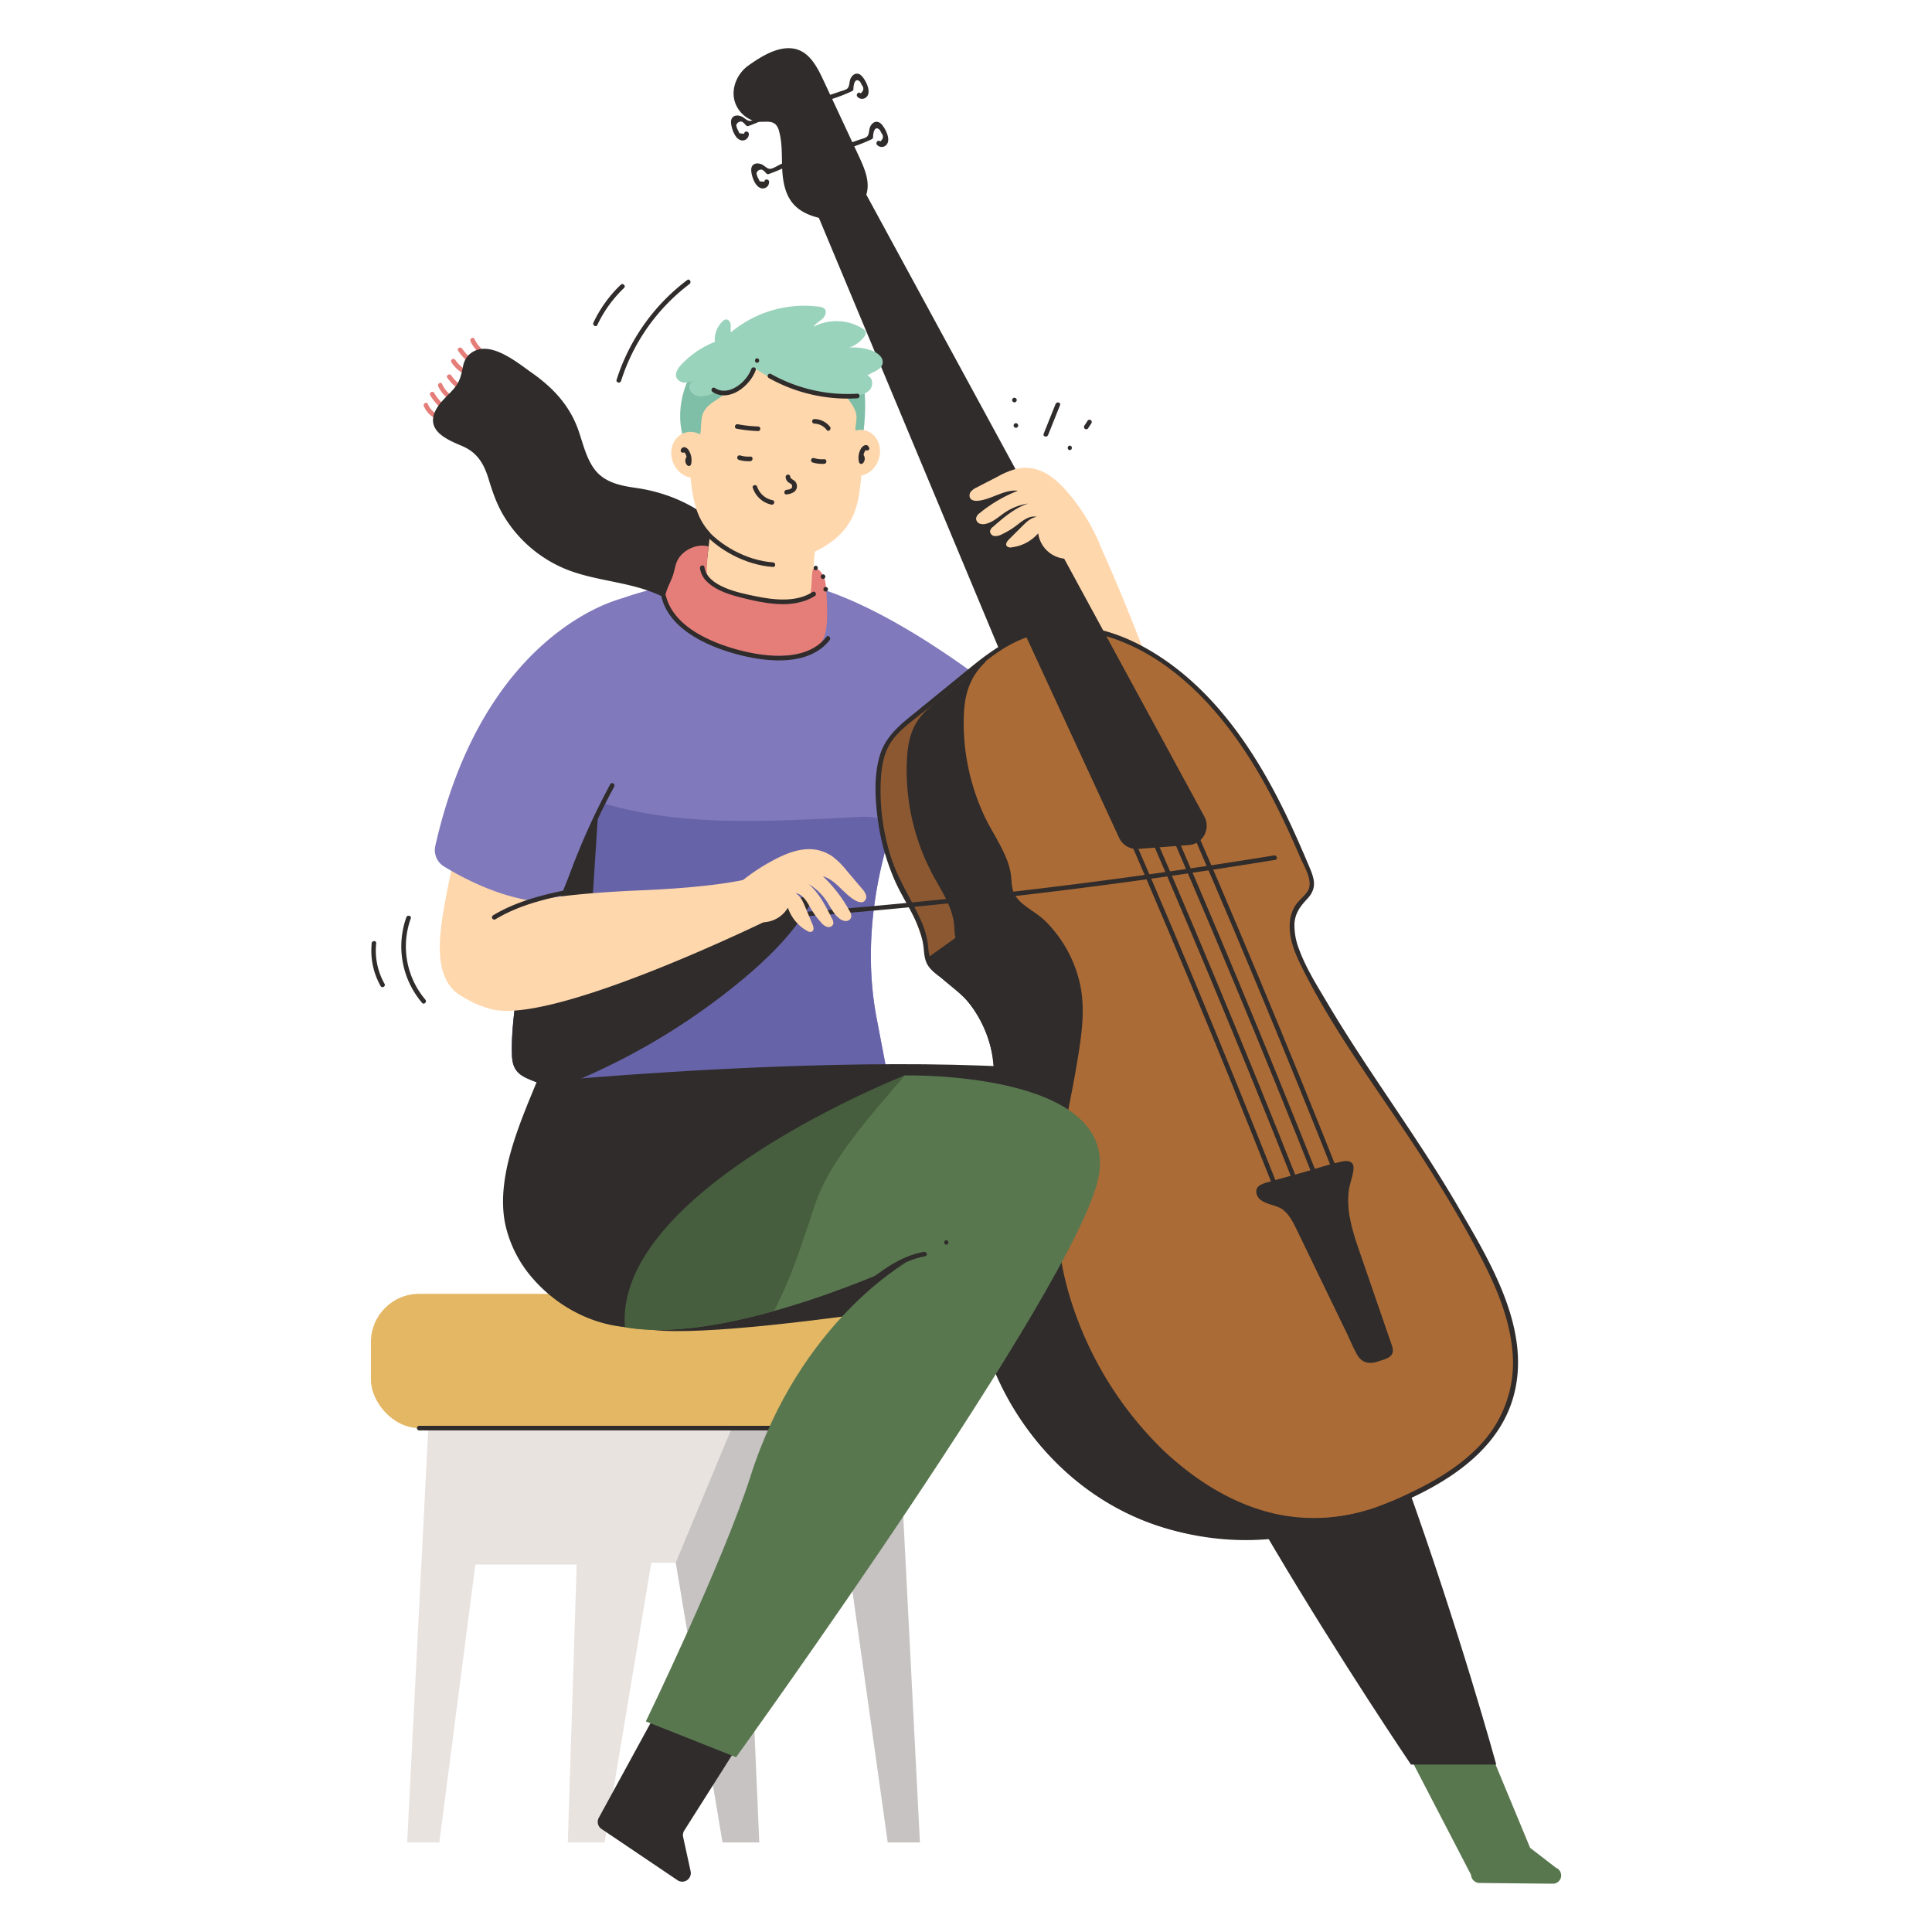 <svg xmlns="http://www.w3.org/2000/svg" id="art" viewBox="0 0 1000 1000"><defs><style>.cls-1{fill:#e57d79;}.cls-2{fill:#c6c3c2;}.cls-3{fill:#e9e3e0;}.cls-4{fill:#e3b764;}.cls-5{fill:#2f2c2b;}.cls-6{fill:#ffd7ad;}.cls-7{fill:#8079bc;}.cls-8{fill:#6763a8;}.cls-9{fill:#59774f;}.cls-10{fill:#ab6b36;}.cls-11{fill:#8c5831;}.cls-12{fill:#465e3d;}.cls-13{fill:#80bfa7;}.cls-14{fill:#9ad3bb;}</style></defs><path class="cls-1" d="M219.39,210.25a12.65,12.65,0,0,0,6.58,6.63c1.39.61,2.6-1.44,1.2-2a10.81,10.81,0,0,1-5.73-5.78c-.6-1.4-2.65-.19-2.05,1.2Z"></path><path class="cls-1" d="M222.69,204.59a25.11,25.11,0,0,0,6.73,7.52c1.23.92,2.41-1.14,1.2-2.05a22.08,22.08,0,0,1-5.87-6.67,1.19,1.19,0,0,0-2.06,1.2Z"></path><path class="cls-1" d="M226.84,199.94a16.06,16.06,0,0,0,7,7.57c1.35.73,2.55-1.32,1.2-2a14,14,0,0,1-6.19-6.72c-.62-1.39-2.67-.19-2,1.2Z"></path><path class="cls-1" d="M231.52,195.52a25.77,25.77,0,0,0,6.25,6.25c1.25.88,2.44-1.18,1.2-2.05a22.12,22.12,0,0,1-5.39-5.4c-.88-1.24-2.94,0-2.06,1.2Z"></path><path class="cls-1" d="M233.62,187.5a18,18,0,0,0,7.53,6.52c1.38.64,2.59-1.41,1.2-2.05a15.85,15.85,0,0,1-6.68-5.67c-.84-1.27-2.9-.08-2,1.2Z"></path><path class="cls-1" d="M237.15,181.62a32.67,32.67,0,0,0,3.57,4.31c1.11,1.1,2.31,2.56,4,2.21,1.5-.31.87-2.61-.63-2.3-.13,0-.93-.86-1.06-1-.48-.45-.95-.93-1.4-1.41a30.8,30.8,0,0,1-2.44-3c-.87-1.24-2.93-.06-2,1.2Z"></path><path class="cls-1" d="M243.5,176.64a19,19,0,0,0,9,9c1.37.65,2.58-1.4,1.2-2.06a17,17,0,0,1-8.11-8.12c-.66-1.38-2.71-.18-2.05,1.2Z"></path><polyline class="cls-2" points="463.95 714.97 476.15 953.64 459.49 953.64 439.14 808.82 386.7 808.82 393 953.64 373.96 953.64 349.77 808.82 293.79 808.82 293.79 666"></polyline><polyline class="cls-3" points="222.93 714.97 210.74 953.64 227.4 953.64 246.05 809.82 298.48 809.82 293.89 953.64 312.93 953.64 337.12 808.82 349.77 808.82 409.23 666"></polyline><rect class="cls-4" x="191.99" y="669.67" width="271.09" height="69.51" rx="24.98"></rect><path class="cls-5" d="M438.1,738H217a1.19,1.19,0,0,0,0,2.38H438.1a1.19,1.19,0,0,0,0-2.38Z"></path><path class="cls-5" d="M342.25,881.73l-32.24,59a4.42,4.42,0,0,0,1.33,5.93l39.31,26.52a4.43,4.43,0,0,0,6.81-4.62l-3.88-17.76a4.49,4.49,0,0,1,.71-3.5l25.49-40.25"></path><path class="cls-6" d="M605,443.74c-8.87,12.47-27.74,11.72-35.88-1.24-11-17.52-23.07-49-20.34-93.91,3.9-64.17-5.22-69-5.22-69l24.66.09s54.08,117.37,43.94,149.15A53.47,53.47,0,0,1,605,443.74Z"></path><path class="cls-6" d="M533.07,449c-16.37-10.29-68.72-49.71-82.07-63.69L491,340c19.31,15.37,66.46,54.68,83.14,72.87,8.39,9.14,17,21.1,13.13,32.9-3.26,10-14.79,15.34-25.25,14.71S541.94,454.53,533.07,449Z"></path><path class="cls-7" d="M404.46,300.82s39.67-2.73,129.05,70.57a9.89,9.89,0,0,1,3,11.11c-5,13.22-18.1,42.38-41.29,54.81a9.87,9.87,0,0,1-10.05-.42c-17.95-11.64-82.78-54.25-89.13-66.35C388.65,356.47,365.13,300,404.46,300.82Z"></path><path class="cls-5" d="M519.59,341.91l-99.9-239.1a7.71,7.71,0,0,1,1.06-7.74l5.67-7.15S487.91,207.38,490,207.22s67.65,134.7,67.65,134.7"></path><path class="cls-6" d="M543.6,279.13a40.35,40.35,0,0,1,2.57,24.48,2.28,2.28,0,0,1-1,1.7,2.08,2.08,0,0,1-1,.17c-6-.05-11.43-4-15.08-8.83s-5.93-10.48-8.8-15.78c-4.11-7.6-9.55-14.71-11.44-23.14A2.15,2.15,0,0,1,509,256a2.12,2.12,0,0,1,1.21-.67,17.2,17.2,0,0,1,18.65,7.37"></path><path class="cls-7" d="M272.18,444c.72-13.51,1.48-27.05,1.68-40.57.22-14.51-1.24-29.24,2.39-43.48,4.67-18.34,13-34.7,30.45-43.56,30.75-15.65,66.37-19.17,100-12,27.41,5.86,69,20.31,78.65,50.13,6.1,18.94-8.84,37.1-15.91,53.53-15.76,36.64-23.26,79.33-15.71,118.85l15.9,83.23s-131.94-27.22-191.86-50c-7.92-3-12.44-5-12.75-13.94-.55-15.54,2.7-30.78,3.79-46.23q1.78-25.62,3.16-51.27C272,447.14,272.09,445.56,272.18,444Z"></path><path class="cls-8" d="M453.69,526.88c-5.94-31.1-2.56-64.16,6.83-94.69a12.22,12.22,0,0,0-1.71-5.38c-2.7-4-8.38-4.19-13.19-4-48.84,2.27-99.46,6.4-145.13-11.06l-28.42,36c0,.07-.07.15-.1.23,0,.25,0,.49,0,.74q-1.35,25.65-3.16,51.27c-1.09,15.45-4.34,30.69-3.79,46.23.31,9,4.83,10.94,12.75,13.94C308.88,572,359.49,585,400.91,594.79a159.79,159.79,0,0,0,31.74-9.13c10.34-4.22,20.62-10.06,26.53-19.53.55-.87,1-1.77,1.5-2.68Z"></path><path class="cls-5" d="M366.63,472.81q-31.1,6.84-61.48,16.48,2.31-35.68,4.61-71.37c-12.32,14.29-20.73,31.45-29,48.4-3.81,7.81-7.63,15.64-11.3,23.53L268.77,500c-1.09,15.45-4.34,30.69-3.79,46.23.31,9,4.83,10.94,12.75,13.94,3,1.16,6.3,2.33,9.69,3.51a342.94,342.94,0,0,0,96.25-56.15c15.12-12.54,29.41-26.71,38.3-44.23Z"></path><path class="cls-9" d="M805.37,966.75,792,956.45,771.65,907.4l-43.9-1.83,33.66,64.85a4.44,4.44,0,0,0,4.39,4.21l37.86.37a4.28,4.28,0,0,0,1.71-8.25Z"></path><path class="cls-5" d="M277.74,560.17s296.29-28.94,350,15c69.67,57,146.72,338.15,146.72,338.15H730.3S586.7,701.42,592.1,649.52s-14.46,7.75-26.34,11.36c-2.67.82-204.07,37.06-235.35,26Z"></path><path class="cls-10" d="M522,332.77a77,77,0,0,0-12.44,8.36l-32.39,26.48c-6.26,5.12-12.63,10.36-17,17.19-5.93,9.36-7.46,21-6.4,32,2.35,24.61,16.46,46.36,23.81,70,1.55,5,2.88,10.2,6.12,14.28,2.57,3.24,6.13,5.49,9.38,8a58.87,58.87,0,0,1,21,33.64c4.7,21.94-3.43,44.28-7.71,66.3-6.89,35.51-3.45,73.33,12,106s43.31,59.83,77.29,72.21c45.15,16.45,96.37,6,139.25-15.72,19.89-10,39.08-24.27,46.39-46.22,11.25-33.81-11.13-71.45-27.56-99.78-24.58-42.39-55.49-81.31-78.38-124.52-5.52-10.43-10.27-24-2.84-33.19,2.46-3,6.21-5.49,6.69-9.36.27-2.15-.58-4.26-1.41-6.26-12.09-29-25.6-58-45.84-82C603.6,336.36,561,311.86,522,332.77Z"></path><path class="cls-11" d="M601.68,751.88c-34.35-32.45-56.54-82.67-56.39-126.46.12-33,11.32-65.07,13.83-98a64.12,64.12,0,0,0-26.69-56.34c-3.49-2.44-7.45-4.78-9.06-8.73-1.06-2.59-.91-5.5-1.18-8.29-.91-9.32-6.5-17.39-11-25.63a114.79,114.79,0,0,1-13.56-58.89c.29-6.79,1.25-13.77,4.68-19.63a35.12,35.12,0,0,1,6.69-8l-36.79,29.65c-4.84,3.91-9.79,7.93-12.92,13.3-3.43,5.87-4.39,12.85-4.68,19.64a114.73,114.73,0,0,0,13.56,58.88c4.45,8.25,10,16.32,10.94,25.64.28,2.79.13,5.7,1.19,8.29,1.6,3.95,5.57,6.29,9.06,8.73a64.12,64.12,0,0,1,26.69,56.34c-1,12.66-5.72,24.67-8.72,37-13.92,57.13,2,125.64,48.2,164.31,37.61,31.5,88.13,40,134,25.12a322.49,322.49,0,0,0,31-11.88C675.89,796.78,633.55,782,601.68,751.88Z"></path><path class="cls-5" d="M549,570.91l4.18-3.88c2.54-13.14,5-26.3,6-39.6a64.12,64.12,0,0,0-26.69-56.34c-3-2.07-6.25-4.08-8.17-7l-44.37,31.82a9.39,9.39,0,0,0,.46,1.45c1.6,3.95,5.57,6.29,9.06,8.73a64.12,64.12,0,0,1,26.69,56.34c-.91,11.94-5.19,23.31-8.19,34.92Z"></path><path class="cls-5" d="M543.57,747c27.88,23.35,89.55,40.42,124.47,38.34-24.69-3-47.38-15.49-66.36-33.41-34.35-32.45-56.54-82.67-56.39-126.46.12-33,11.32-65.07,13.83-98a64.12,64.12,0,0,0-26.69-56.34c-3.49-2.44-7.45-4.78-9.06-8.73-1.06-2.59-.91-5.5-1.18-8.29-.91-9.32-6.5-17.39-11-25.63a114.79,114.79,0,0,1-13.56-58.89c.29-6.79,1.25-13.77,4.68-19.63a26.18,26.18,0,0,1,1.65-2.49L487,361.18c-4.85,3.9-9.8,7.93-12.93,13.3-3.43,5.87-4.39,12.84-4.68,19.63A114.79,114.79,0,0,0,482.91,453c4.45,8.24,10,16.31,10.95,25.63.27,2.79.12,5.7,1.18,8.3,1.6,3.94,5.57,6.29,9.06,8.73A64.1,64.1,0,0,1,530.79,552c-1,12.66-5.71,24.68-8.72,37C508.15,646.13,497.4,708.28,543.57,747Z"></path><path class="cls-5" d="M482.9,501.86c6.06,7,14.35,11.33,20,18.94a58,58,0,0,1,10.76,25.87c3.37,22.46-5.45,44.49-9.16,66.32-6.31,37.2-1.46,76.79,16.74,110.13,16.1,29.51,42.45,53.69,74.18,65.27,35.93,13.12,75.83,9,111.31-3.48,30-10.59,66.32-27.72,76.28-60.83,10.53-35-11.7-70.92-28.62-100-21-36.07-46.36-69.4-67.6-105.34-5.14-8.7-10.79-17.6-14.29-27.13A34.13,34.13,0,0,1,670,478.17c.31-5.49,3-9.06,6.63-12.92,5.81-6.21,3.29-11.32.26-18.5-3.87-9.14-7.89-18.22-12.26-27.13-16.14-32.94-38.18-65.06-70.67-83.66C580.07,328,564.12,322.87,548,324c-18,1.25-31.89,10.24-45.47,21.34l-26.22,21.44c-1.18,1,.51,2.64,1.68,1.68l24.68-20.17c8-6.57,15.85-13.09,25.5-17.15,16-6.73,33.56-6,49.68-.12,34.56,12.67,59.73,43.84,77,75.07,4.67,8.42,8.91,17.07,12.9,25.83,1.82,4,3.58,8,5.31,12,2,4.66,7,12.45,3.75,17.39-1.85,2.82-4.74,4.76-6.52,7.66a19.43,19.43,0,0,0-2.72,9.19c-.4,7.2,2.33,14.39,5.44,20.76,17.32,35.54,42,67.44,63.34,100.56,9.93,15.38,19.41,31.1,28,47.23,8.76,16.35,16.84,34,18.49,52.71a61.88,61.88,0,0,1-17.17,49c-11.68,12.24-27,20.46-42.27,27.28-34.92,15.56-75,23.64-112.74,14.8-34-8-63.2-30.19-82-59.35-20.52-31.84-27.67-70.93-23.29-108.28,2.34-19.92,9.36-39,11-59,1.37-17-2.64-33.62-13.59-46.92-5.35-6.49-12.84-10.43-18.26-16.72-1-1.16-2.67.53-1.68,1.68Z"></path><path class="cls-5" d="M602.5,751.05A185.85,185.85,0,0,1,557,681c-10.07-27.33-12.4-55.22-8.07-84,2.41-16,6.09-31.88,8.71-47.91,2.21-13.46,4.34-27.26,1.14-40.74a66,66,0,0,0-17.91-31.79c-4.51-4.41-11.49-7.41-15.08-12.53-2.47-3.52-2-7.67-2.61-11.73a37.6,37.6,0,0,0-2.71-9c-3.19-7.5-7.88-14.26-11.29-21.66a114.18,114.18,0,0,1-8.21-25.42,111.65,111.65,0,0,1-2.06-26.62c.46-10.59,3.22-19.34,11-26.8,1.13-1.08-.52-2.62-1.68-1.68L476,367c-8.33,6.71-17.2,13.06-20.51,23.72-3.24,10.46-2.56,22.54-1.17,33.25a116.8,116.8,0,0,0,9,32.15c5.11,11.54,13.47,21.67,14.75,34.57.38,3.91.59,7.26,3.24,10.39,3.29,3.88,8.17,6.22,12,9.5,17.93,15.37,24.86,39.42,20,62.18-2.45,11.44-6.53,22.45-8.77,34A176.36,176.36,0,0,0,501.4,635a181,181,0,0,0,7.6,58c11.59,38.18,36.72,71.32,72.76,89.33a141.67,141.67,0,0,0,67.32,14.75A146.15,146.15,0,0,0,683,792c12.78-3.46,25.79-7.39,37.94-12.66l-1.2-2.06c-20.3,8.82-42.52,11.05-64,5.19-20.22-5.53-38.07-17.25-53.26-31.45-1.11-1-2.8.63-1.68,1.68,15.86,14.83,34.6,27,55.8,32.45,21.66,5.59,43.89,3.05,64.3-5.81,1.4-.61.19-2.66-1.2-2.06-11.26,4.89-23.27,8.38-35.06,11.79a144.38,144.38,0,0,1-30.87,5.38,140,140,0,0,1-61-9.78c-38.16-15.42-66.1-47.53-79.42-86.09a177.63,177.63,0,0,1-9.62-56.33c-.19-20.84,4.16-40.13,9.69-60.07,5.42-19.5,5.58-38.79-4.78-56.75a64.19,64.19,0,0,0-17.38-19.55c-5.67-4.18-10-6.64-10.71-14.35a42.69,42.69,0,0,0-3.12-13.35c-5-11.78-12.28-22.07-16.23-34.4a113.11,113.11,0,0,1-5.33-39.3c.3-7.11,1.36-14.44,5.41-20.47,3.82-5.7,9.63-9.84,14.9-14.1l33.72-27.18-1.68-1.68c-11,10.55-12.4,24.34-11.66,39a116.46,116.46,0,0,0,10.55,42.76c3.3,7.15,7.81,13.69,11,20.91a38.52,38.52,0,0,1,3.11,12.9c.22,2.92.54,5.69,2.17,8.2,3.31,5.08,9.76,7.86,14.16,11.86a62.87,62.87,0,0,1,13.19,17c7.43,14,8.15,28.56,6.2,44-2.18,17.24-6.16,34.19-9.1,51.31-2.6,15.12-4.41,30.47-3.39,45.82a164.64,164.64,0,0,0,7.73,39.43c9.5,29.56,26.21,57,48.7,78.5C601.93,753.79,603.61,752.11,602.5,751.05Z"></path><path class="cls-5" d="M601.68,751.88c-18.51-17.48-33.47-40.12-43.33-64.14l-38.09,30.44a140.53,140.53,0,0,0,35.32,45.52c37.61,31.5,88.13,40,134,25.12a322.49,322.49,0,0,0,31-11.88C675.89,796.78,633.55,782,601.68,751.88Z"></path><path class="cls-5" d="M407.86,470.55a5.51,5.51,0,0,0,.9,7.38,1.22,1.22,0,0,0,1.68,0,3,3,0,0,0-2.2-5.32c-1.48.16-1.54,2.49,0,2.37q98.36-7.41,196.06-21.37,27.93-4,55.76-8.54c1.51-.24.87-2.53-.63-2.29q-124.89,20.31-251.19,29.83V475l.52,1.27h1.68l-.53-4.5c.81-1.3-1.24-2.49-2.05-1.2Z"></path><path class="cls-5" d="M719.53,697.44q-8.28-24-16.57-48.08c-3.46-10-7-20.38-6.24-31A63.37,63.37,0,0,1,699.39,605a2.48,2.48,0,0,0-3.06-3.08c-12.75,3.62-29.89,8.3-42.71,11.93a3.07,3.07,0,0,0-1.64,4.76,7.33,7.33,0,0,0,2.1,2c2.69,1.62,6,2,8.76,3.41,4.65,2.41,7.23,7.44,9.51,12.15l31.28,64.66a6.4,6.4,0,0,0,7.93,3.23L717.3,702a3.94,3.94,0,0,0,2.47-1.75A3.86,3.86,0,0,0,719.53,697.44Z"></path><path class="cls-5" d="M720.68,697.12l-15.94-46.23c-2.45-7.1-5-14.25-6.25-21.69a46.33,46.33,0,0,1-.43-12.5c.43-3.92,2.22-7.81,2.52-11.67.3-4-2.86-4.49-6-3.82-7,1.5-13.86,3.88-20.73,5.79q-8.82,2.44-17.63,4.91c-3.11.87-7,2.11-5.77,6.23,1.57,5.16,9.33,5.12,13,7.6,3.95,2.68,6,7.27,8.06,11.42,1.91,3.92,3.8,7.86,5.7,11.79l19.83,41c1.83,3.77,3.41,7.86,5.55,11.47,2.5,4.2,6.36,4.72,10.71,3.27s8.8-2.24,7.37-7.55a1.19,1.19,0,0,0-2.29.63c.83,3.1-5,4.73-7.14,5.14-3.2.64-4.69.17-6.66-2.83a23.82,23.82,0,0,1-1.37-2.83l-6.29-13-16.94-35c-3.66-7.57-7.42-19.09-14-24.51a16.45,16.45,0,0,0-4.29-2.5c-2.47-1-12.1-2.46-6.36-7.59,1.33-1.19,5.15-1.45,6.86-1.93l8.94-2.48,16.42-4.57c1.77-.49,5.84-2.55,7.63-2.13,4.48,1,1.16,8.26.72,11.18-2,13.39,2.85,26.24,7.14,38.68q7.67,22.2,15.31,44.38C718.88,699.19,721.18,698.57,720.68,697.12Z"></path><path class="cls-5" d="M571.37,404.22q45.5,103.66,87.18,209c.55,1.41,2.85.79,2.29-.63Q619.07,507,573.42,403c-.61-1.4-2.66-.19-2,1.2Z"></path><path class="cls-5" d="M582.73,404.22q45.51,103.66,87.18,209c.56,1.41,2.86.79,2.29-.63Q630.42,507,584.79,403c-.62-1.4-2.67-.19-2.06,1.2Z"></path><path class="cls-5" d="M594.1,404.22q45.49,103.66,87.18,209c.55,1.41,2.85.79,2.29-.63Q641.78,507,596.15,403c-.61-1.4-2.66-.19-2,1.2Z"></path><path class="cls-5" d="M605.46,404.22q45.51,103.66,87.18,209c.56,1.41,2.86.79,2.29-.63Q653.16,507,607.51,403c-.61-1.4-2.66-.19-2,1.2Z"></path><path class="cls-9" d="M468.27,556.64s110.89-2.56,100.38,52.44S381,909.53,381,909.53L334.28,891s40.07-82.63,54.22-127c25.57-80.16,81.09-110.85,81.09-110.85s-91.9,43.44-146.14,33.77,0-77.06,0-77.06"></path><path class="cls-12" d="M306.57,636.74a154.13,154.13,0,0,0-5.67,22.1c-.48,2.68-.89,5.39-1.23,8.11,1.44,9.48,8,17.15,23.78,20,22.34,4,51.06-1,77.13-8.34,9.22-17.48,15.14-36.69,21.42-55.52,7.66-23,30.66-47.92,46.27-66.41L323.45,609.85A158,158,0,0,0,306.57,636.74Z"></path><path class="cls-5" d="M468.27,556.64c-57.87-3.5-155.31,5.65-190.53,3.53-9.38,22.74-22.34,52.31-15.41,76.75a63,63,0,0,0,10.1,20.69c11.67,15.59,29.93,26.8,49.37,29.09a6.49,6.49,0,0,1,1.65.21C317.93,615.68,468.27,556.64,468.27,556.64Z"></path><path class="cls-6" d="M282.71,485.16c7.22-17.93,26.51-80.57,29.12-99.72L252.91,372.2C246.29,396,231.15,455.47,228.3,480c-1.43,12.32-1.38,27,8.66,34.35,8.48,6.16,21,3.75,29.08-2.9S278.79,494.88,282.71,485.16Z"></path><path class="cls-7" d="M322.61,309.58s-71.83,15.52-97.3,128.28a9.88,9.88,0,0,0,4.47,10.59c12,7.39,40.32,22.32,66.26,17.87,3.55-.6-8.09,4.22-6.91.81,7-20.2,46.55-101,44.13-114.42C330.44,337.07,365.2,296.31,322.61,309.58Z"></path><path class="cls-5" d="M345.53,308.88c-15.71-9.06-35.14-8.62-52-15.3a65.83,65.83,0,0,1-37.79-40.25c-2.36-7.23-3.82-15.49-9.82-20.16-6.69-5.2-18.36-5.53-20.32-13.78-2.24-9.36,11.2-14.84,14.1-24,.94-3,.73-6.29,2.26-9,2.08-3.68,6.88-5.07,11-4.4s7.85,3,11.41,5.24c12.05,7.64,24.68,15.91,30.95,28.73,5.31,10.83,6.06,24.77,15.69,32,6.74,5.09,15.82,5.23,24.13,6.69a71.23,71.23,0,0,1,53.16,43.77"></path><path class="cls-5" d="M346.13,307.85c-12-6.67-25.64-8.32-38.85-11.39-13.89-3.22-26.36-9.18-36.23-19.69a64.28,64.28,0,0,1-11.22-16.39c-2.91-6.15-4.15-12.82-6.76-19.06-1.81-4.33-4.43-8-8.49-10.48-4.43-2.67-9.81-3.59-14-6.6-12-8.5,6.46-19.27,9.79-27.18,1.2-2.83,1.06-6,2.19-8.79,1.88-4.69,7.08-6,11.71-4.82,6.55,1.68,12.79,6.7,18.3,10.48,6.18,4.24,12.15,8.95,16.84,14.84,4.31,5.41,6.75,11.56,8.85,18.09,3.32,10.33,6.9,20.87,17.83,25.19,6.91,2.73,14.52,2.73,21.71,4.33a68.48,68.48,0,0,1,20.05,8,70.34,70.34,0,0,1,29.39,34.36c.56,1.4,2.86.79,2.29-.64-10.26-25.86-33.3-41.68-60.31-45.55-8.24-1.17-16.61-2.85-21.76-10-4-5.61-5.63-12.56-7.79-19-4.49-13.36-13.17-22.71-24.58-30.72-7.84-5.5-22.74-18.11-32.38-9.19a11.12,11.12,0,0,0-3.06,6.1c-.88,4.18-1.53,7.49-4.29,10.91-3.24,4-7.76,7.27-10,12-5,10.43,6.28,15,13.86,18.22,7.94,3.4,11.28,9.21,13.74,17.26,1.92,6.31,4,12.39,7.32,18.12a67.3,67.3,0,0,0,33,28.51c16.81,6.66,35.69,6.29,51.71,15.18,1.34.74,2.54-1.31,1.2-2.06Z"></path><polygon class="cls-6" points="374.56 216.82 361.82 325.09 417.95 328.99 426.08 236.13 374.56 216.82"></polygon><path class="cls-6" d="M444.05,196.48c-3.68-9.79-12.37-14.71-22.52-17.76a70.1,70.1,0,0,0-27.78-2.42c-16.07,1.77-33.94,7.36-36.78,25.44-1,6.2-.66,12.59-.76,18.84a216.65,216.65,0,0,0,1.49,29.14c.81,6.84,2,13.8,5.35,19.82,4.49,8.08,12,13.28,20.58,17,2.25,1,4.57,1.82,6.94,2.6a35.61,35.61,0,0,0,23.07-.28c2.35-.83,4.65-1.75,6.88-2.76,8.49-3.88,15.87-9.26,20.16-17.44,3.2-6.1,4.23-13.09,4.89-20a216.26,216.26,0,0,0,.92-24.81c-.15-7.77.34-16.09-1.36-23.72A27.94,27.94,0,0,0,444.05,196.48Z"></path><path class="cls-13" d="M359.14,230.36c2.54-1.71,3.38-5.06,3.61-8.12s.11-6.27,1.48-9c1.85-3.69,5.9-5.61,9.23-8.05a28.72,28.72,0,0,0,9.74-12.67,6.79,6.79,0,0,1,1.61-2.84c1.23-1,3-.95,4.65-.79L417,191.59c5.17.52,10.37,1,15.33,2.56A3.46,3.46,0,0,1,434,195a4.48,4.48,0,0,1,.65,2.62c.56,6.78,8.38,11.34,8.68,18.13.1,2.22-.64,4.41-.53,6.63s1.59,4.68,3.8,4.65c.82-7.54,1.63-15.12,1-22.67s-2.7-15.16-7.21-21.24c-6.78-9.13-18.25-13.8-29.56-15-16.67-1.78-34.35,3.56-46,15.62s-16.28,31-9.9,46.49"></path><ellipse class="cls-6" cx="358.24" cy="235.45" rx="10.63" ry="12.07" transform="translate(-58.94 136.79) rotate(-20.01)"></ellipse><ellipse class="cls-6" cx="444.68" cy="234.42" rx="12.07" ry="10.63" transform="translate(80.39 580.81) rotate(-71.35)"></ellipse><path class="cls-5" d="M354.66,233.48l.12-.32-.55.71c-.21.14.21.46.41.8a6.77,6.77,0,0,1,.69,1.67,7.07,7.07,0,0,1,.06,3.33l2-.52a.93.93,0,0,1-.12-1.26c.95-1.18-.72-2.88-1.68-1.68a3.35,3.35,0,0,0,.12,4.62,1.19,1.19,0,0,0,2-.53,9.51,9.51,0,0,0-1.11-7,3.37,3.37,0,0,0-2.12-1.81,1.87,1.87,0,0,0-2.08,1.39c-.51,1.45,1.79,2.07,2.29.63Z"></path><path class="cls-5" d="M449.82,231.72c-.92-2.41-3.21-1.18-4.18.47a9.43,9.43,0,0,0-1,7.05,1.19,1.19,0,0,0,2,.53,3.37,3.37,0,0,0,.05-4.63c-1-1.17-2.66.52-1.68,1.68a.94.94,0,0,1,0,1.26l2,.53a7.07,7.07,0,0,1,0-3.33,6.86,6.86,0,0,1,.53-1.48c.19-.37.72-.91.49-1.06l-.55-.71.12.32c.54,1.42,2.84.8,2.3-.63Z"></path><path class="cls-5" d="M406.67,246.9a3.58,3.58,0,0,0,1.59,2.89c.77.49,1.61.7,1.76,1.74.23,1.54-1.74,1.9-2.89,2-1.5.17-1.52,2.55,0,2.37,2.28-.26,5-1.11,5.34-3.76a3.84,3.84,0,0,0-.94-3c-.62-.72-2.46-1.31-2.48-2.3a1.19,1.19,0,0,0-2.38,0Z"></path><path class="cls-5" d="M389.66,252.51a13,13,0,0,0,9.61,8.69c1.5.32,2.13-2,.64-2.29a10.63,10.63,0,0,1-8-7c-.48-1.44-2.78-.82-2.29.64Z"></path><path class="cls-5" d="M424.66,98.94,579.23,433.61a10,10,0,0,0,9.86,5.79l26.27-2a10,10,0,0,0,8-14.77L442.56,90A10,10,0,0,0,431.33,85h0A10,10,0,0,0,424.66,98.94Z"></path><path class="cls-6" d="M566.72,279.72a15.32,15.32,0,0,1-29.36-3.67,21.59,21.59,0,0,1-13.76,7.25,2.7,2.7,0,0,1-2.51-.64c-.8-1.07.2-2.53,1.15-3.47l7.11-7.08c2.07-2.07,4.39-4.25,7.3-4.55-3.87-1-7.45,2.07-10.63,4.49a41.38,41.38,0,0,1-7.55,4.55,6.77,6.77,0,0,1-3.67.86,2.6,2.6,0,0,1-2.36-2.53,3.84,3.84,0,0,1,1.59-2.29c5.5-4.8,11.19-9.71,18.11-12a29,29,0,0,0-11.85,4.53c-3.15,2.1-6,4.88-9.65,5.86a5.64,5.64,0,0,1-3.54,0,2.9,2.9,0,0,1-1.88-2.79,4.4,4.4,0,0,1,1.94-2.72A73.32,73.32,0,0,1,526.88,254c-7.08-.76-13.46,4.43-20.54,5.19-1.58.17-3.48-.06-4.25-1.45a3.17,3.17,0,0,1,.57-3.42,9.1,9.1,0,0,1,3-2.09l10.82-5.58a42,42,0,0,1,9.62-4,20.78,20.78,0,0,1,9.76.13c6.85,1.75,12.33,6.84,16.92,12.22a102.18,102.18,0,0,1,16.63,27.17"></path><path class="cls-5" d="M382.37,238a16.79,16.79,0,0,0,6,.7c1.52-.1,1.53-2.48,0-2.38a14.88,14.88,0,0,1-5.35-.61,1.19,1.19,0,0,0-.63,2.29Z"></path><path class="cls-5" d="M420.59,239.37a16.79,16.79,0,0,0,6,.7c1.52-.1,1.53-2.48,0-2.38a14.88,14.88,0,0,1-5.35-.61,1.19,1.19,0,0,0-.63,2.29Z"></path><path class="cls-5" d="M362.4,273.75c8.73,10.94,23.76,18.73,37.71,19.71,1.52.11,1.52-2.27,0-2.37-13.34-.94-27.7-8.59-36-19-.95-1.19-2.62.5-1.68,1.69Z"></path><path class="cls-14" d="M374.53,175.44a47.57,47.57,0,0,0-22,13.43c-1.71,1.84-3.36,4.4-2.34,6.69a4.72,4.72,0,0,0,4.26,2.46,13.84,13.84,0,0,0,5-1.14c-2.08.36-3.16,3-2.34,5a5.92,5.92,0,0,0,5.08,3.22,16.07,16.07,0,0,0,6.17-1.14c.85-.28,1.8-.68,2.06-1.53a2.06,2.06,0,0,0,1.88,2,5.39,5.39,0,0,0,2.89-.64,39.89,39.89,0,0,0,16-12.84,82.28,82.28,0,0,0,50.56,13.81c3-.18,6.3-.66,8.36-2.87s1.74-6.64-1.17-7.46c2.71-2.05,7-2.75,7.84-6.05s-2.64-5.91-5.79-7a28.25,28.25,0,0,0-11.5-1.45,16.23,16.23,0,0,0,7.87-5.72,3.09,3.09,0,0,0,.79-1.95c-.06-1-1-1.76-1.85-2.31a25.69,25.69,0,0,0-25.17-.85c1-1.75,3-2.64,4.47-4s2.56-3.77,1.2-5.24a4.54,4.54,0,0,0-2.83-1.11A59.38,59.38,0,0,0,378.32,172c-.3-1.31,0-2.69-.12-4s-1.15-2.79-2.49-2.65a3,3,0,0,0-1.61.89,13,13,0,0,0-4,11.45"></path><path class="cls-5" d="M381.26,221.88a72.79,72.79,0,0,0,11.11,1.24c1.53,0,1.53-2.33,0-2.38a68.3,68.3,0,0,1-10.48-1.15c-1.49-.28-2.13,2-.63,2.29Z"></path><path class="cls-5" d="M421.55,219.28a8.21,8.21,0,0,1,6.38,3.3c.93,1.21,2.6-.48,1.68-1.68a10.45,10.45,0,0,0-8.06-4,1.19,1.19,0,0,0,0,2.38Z"></path><path class="cls-5" d="M368.8,202.87c8.58,5.63,19.51-3.14,22.37-11.3.51-1.45-1.78-2.07-2.29-.63-2.36,6.72-11.7,14.59-18.88,9.87-1.28-.84-2.47,1.22-1.2,2.06Z"></path><path class="cls-5" d="M391.86,187.8a1.19,1.19,0,0,0,0-2.37,1.19,1.19,0,0,0,0,2.37Z"></path><path class="cls-5" d="M397.85,195.61a83.27,83.27,0,0,0,45.89,10.55c1.52-.1,1.53-2.47,0-2.38a81.06,81.06,0,0,1-44.69-10.22,1.19,1.19,0,0,0-1.2,2.05Z"></path><path class="cls-6" d="M238.72,515.42c-12.71-8.53-14.25-31,.26-35.9,13.24-4.44,16.34-15.48,92.08-18.65,64.23-2.69,70.07-11.31,70.07-11.31l.58,24.65s-115.86,57.24-147.91,48A53.86,53.86,0,0,1,238.72,515.42Z"></path><path class="cls-6" d="M379.27,462a15.33,15.33,0,0,0,28.54,7.81,21.6,21.6,0,0,0,9.95,12,2.7,2.7,0,0,0,2.55.36c1.16-.68.79-2.41.27-3.64q-1.92-4.63-3.86-9.26c-1.13-2.7-2.44-5.6-5-7,4,.54,6.1,4.75,8.12,8.2a40.35,40.35,0,0,0,5.24,7.09,6.66,6.66,0,0,0,3.06,2.2,2.59,2.59,0,0,0,3.14-1.44,3.87,3.87,0,0,0-.59-2.73c-3.25-6.53-6.63-13.24-12.14-18a29,29,0,0,1,9.22,8.72c2.11,3.14,3.68,6.79,6.68,9.09a5.55,5.55,0,0,0,3.28,1.32,2.9,2.9,0,0,0,2.81-1.85,4.42,4.42,0,0,0-.76-3.26,73.25,73.25,0,0,0-13.86-18.08c6.83,2,10.75,9.24,17,12.64,1.39.76,3.24,1.27,4.48.28a3.15,3.15,0,0,0,.78-3.38,9.28,9.28,0,0,0-2-3.08l-7.87-9.29a41.62,41.62,0,0,0-7.37-7.34,21,21,0,0,0-9.08-3.62c-7-1-14,1.62-20.3,4.84a102.26,102.26,0,0,0-25.74,18.77"></path><path class="cls-5" d="M448.46,666.85c9.15-7.28,18.61-14.49,30.4-16.61,1.5-.27.86-2.56-.64-2.29-12.17,2.19-22,9.69-31.44,17.21-1.2,1,.49,2.63,1.68,1.69Z"></path><path class="cls-5" d="M489.8,644.26a1.19,1.19,0,0,0,0-2.37,1.19,1.19,0,0,0,0,2.37Z"></path><path class="cls-5" d="M432.66,114.37c-8-1.14-16.66-2.71-22-8.77-4.33-4.92-5.51-11.82-5.8-18.36S405,74,403.19,67.73a7.1,7.1,0,0,0-1.76-3.35c-2.06-1.92-5.31-1.24-8.14-1.34-6.5-.22-12.24-5.7-13.36-12.11s2.1-13.2,7.42-17c6.23-4.41,14.86-10,23.08-8.82,9.05,1.27,13.22,11,16.64,18.29l17.56,37.64c2.78,6,5.63,12.55,4,18.92a14.54,14.54,0,0,1-9,9.84"></path><path class="cls-5" d="M429.8,51.49a80.79,80.79,0,0,0,11.34-4.39,1.15,1.15,0,0,0,.59-1c0-1.75.65-6.53,3.5-3.72.29.53.57,1.06.82,1.6q1.89,2.31-.62,4.37c-.94-1.2-2.61.49-1.68,1.69a3.26,3.26,0,0,0,5.37-.68c1.5-2.79-1-7.59-2.79-9.71-2.06-2.47-4.75-1.79-6.07,1-.73,1.53-.42,3.73-1.51,5-.9,1-3.24,1.42-4.58,1.92-1.65.62-3.32,1.16-5,1.67-1.46.44-.84,2.74.63,2.29Z"></path><path class="cls-5" d="M440,76.42A82.16,82.16,0,0,0,451.31,72a1.17,1.17,0,0,0,.59-1c0-1.75.65-6.53,3.5-3.71.29.52.56,1.06.82,1.6,1.25,1.53,1,3-.62,4.37-.94-1.2-2.62.49-1.68,1.68a3.26,3.26,0,0,0,5.37-.67c1.5-2.8-1-7.6-2.8-9.72-2.06-2.46-4.74-1.78-6.06,1-.73,1.53-.42,3.73-1.51,5-.9,1-3.24,1.41-4.58,1.92-1.65.62-3.32,1.16-5,1.67a1.19,1.19,0,0,0,.63,2.29Z"></path><path class="cls-5" d="M397.31,58.34c-1.36.72-2.72,1.43-4.12,2.08-1.13.52-3.82,2.26-5.19,2.16-1.56-.12-2.76-1.73-4.29-2.35-2.66-1.08-5.39-.23-5.32,3,.06,2.71,1.64,7.59,4.25,9a3.27,3.27,0,0,0,4.95-3c-.11-1.52-2.49-1.53-2.38,0L382.74,69l-.65-1.36a7.84,7.84,0,0,1-1-2.84,2.49,2.49,0,0,1,2.7-1.87c.81.14,1.88,1.48,2.4,2a1.18,1.18,0,0,0,1.16.3,81.7,81.7,0,0,0,11.12-4.92c1.35-.72.15-2.78-1.2-2Z"></path><path class="cls-5" d="M407.75,83.15c-1.36.73-2.72,1.43-4.12,2.08-1.13.53-3.82,2.26-5.2,2.16-1.55-.11-2.75-1.73-4.28-2.35-2.66-1.08-5.4-.23-5.32,3,.06,2.71,1.64,7.58,4.24,9a3.28,3.28,0,0,0,5-3c-.11-1.51-2.49-1.53-2.38,0l-2.47-.18-.65-1.36a7.74,7.74,0,0,1-1-2.84,2.5,2.5,0,0,1,2.71-1.87c.81.15,1.88,1.48,2.4,2a1.17,1.17,0,0,0,1.15.31A80.66,80.66,0,0,0,409,85.2c1.35-.72.15-2.77-1.2-2Z"></path><path class="cls-5" d="M315.87,405.92a359.9,359.9,0,0,0-24.4,56.13c-.49,1.45,1.8,2.07,2.29.63a356.84,356.84,0,0,1,24.16-55.56c.73-1.35-1.33-2.55-2.05-1.2Z"></path><path class="cls-5" d="M256.43,475.82c14.39-8.62,30.86-11.75,47.15-14.68,1.5-.27.86-2.56-.64-2.29-16.5,3-33.14,6.19-47.71,14.91a1.19,1.19,0,0,0,1.2,2.06Z"></path><path class="cls-5" d="M321.44,197.23A101.41,101.41,0,0,1,356.9,147c1.2-.91,0-3-1.2-2.05a104.09,104.09,0,0,0-36.55,51.62c-.47,1.46,1.83,2.09,2.29.63Z"></path><path class="cls-5" d="M309.2,168.16A64.39,64.39,0,0,1,323,149.06c1.11-1.06-.57-2.74-1.68-1.68A66,66,0,0,0,307.15,167c-.65,1.38,1.4,2.59,2.05,1.2Z"></path><path class="cls-5" d="M542.47,225.2l6.2-15.49c.57-1.42-1.73-2-2.29-.63l-6.2,15.49c-.57,1.42,1.73,2,2.29.63Z"></path><path class="cls-5" d="M525.83,221.43a1.19,1.19,0,0,0,0-2.38,1.19,1.19,0,0,0,0,2.38Z"></path><path class="cls-5" d="M553.72,233a1.19,1.19,0,0,0,0-2.37,1.19,1.19,0,0,0,0,2.37Z"></path><path class="cls-5" d="M525.06,208.26a1.19,1.19,0,0,0,0-2.38,1.19,1.19,0,0,0,0,2.38Z"></path><path class="cls-5" d="M563.24,221.59l1.53-2.33a1.19,1.19,0,1,0-2-1.2l-1.54,2.33a1.19,1.19,0,0,0,2.06,1.2Z"></path><path class="cls-5" d="M210.32,474.8a45,45,0,0,0,8.16,44.29c1,1.17,2.67-.52,1.69-1.68a42.62,42.62,0,0,1-7.56-42c.52-1.44-1.78-2.06-2.29-.63Z"></path><path class="cls-5" d="M192.4,488.25a37.13,37.13,0,0,0,4.72,22.31,1.19,1.19,0,0,0,2-1.2,35,35,0,0,1-4.4-21.11c.16-1.52-2.22-1.51-2.37,0Z"></path><path class="cls-1" d="M427.3,302c-.38-3.42-3-8.6-6.32-7.6-.65.2-.83,6.22-.9,7.08a45.24,45.24,0,0,1-.48,5.08c-1,5.38-6.59,5.62-11,5.68a78.08,78.08,0,0,1-20.19-2.41A80.79,80.79,0,0,1,376,305.58c-3-1.31-7.93-2.75-9.46-5.93-1.14-2.36-.74-5.23-.56-7.75.22-3.15.32-5.86.79-9-6-1.92-14,2-16.44,7.84-.88,2.1-1.18,4.39-1.86,6.57-1.29,4.16-4,8-4.23,12.32-.41,7.08,5.64,12.79,11.63,16.6A85.85,85.85,0,0,0,411.18,339c4.65-.52,9.58-1.61,12.77-5,3.36-3.62,4-9,4.11-13.89A128.86,128.86,0,0,0,427.3,302Z"></path><path class="cls-5" d="M342.43,309.2c4.12,16.13,22.47,24.69,37.09,28.91,15.35,4.44,38.69,7.53,49.9-6.79.93-1.19-.74-2.88-1.68-1.68-10.64,13.57-33,10.38-47.59,6.18-13.76-4-31.53-12-35.43-27.26a1.19,1.19,0,0,0-2.29.64Z"></path><path class="cls-5" d="M362.31,294.14c1.55,10.76,17.21,14.27,25.93,16.28,10.68,2.47,23.85,4.31,33.56-1.95,1.28-.83.09-2.88-1.2-2.05-8.67,5.58-20.37,4.09-30,2.09-8.28-1.72-24.57-4.95-26-15-.21-1.51-2.51-.87-2.29.63Z"></path><path class="cls-5" d="M422.21,295.18a1.19,1.19,0,0,0,0-2.37,1.19,1.19,0,0,0,0,2.37Z"></path><path class="cls-5" d="M426,299.66a1.19,1.19,0,0,0,0-2.38,1.19,1.19,0,0,0,0,2.38Z"></path><path class="cls-5" d="M427.38,306.2a1.19,1.19,0,0,0,0-2.38,1.19,1.19,0,0,0,0,2.38Z"></path></svg>